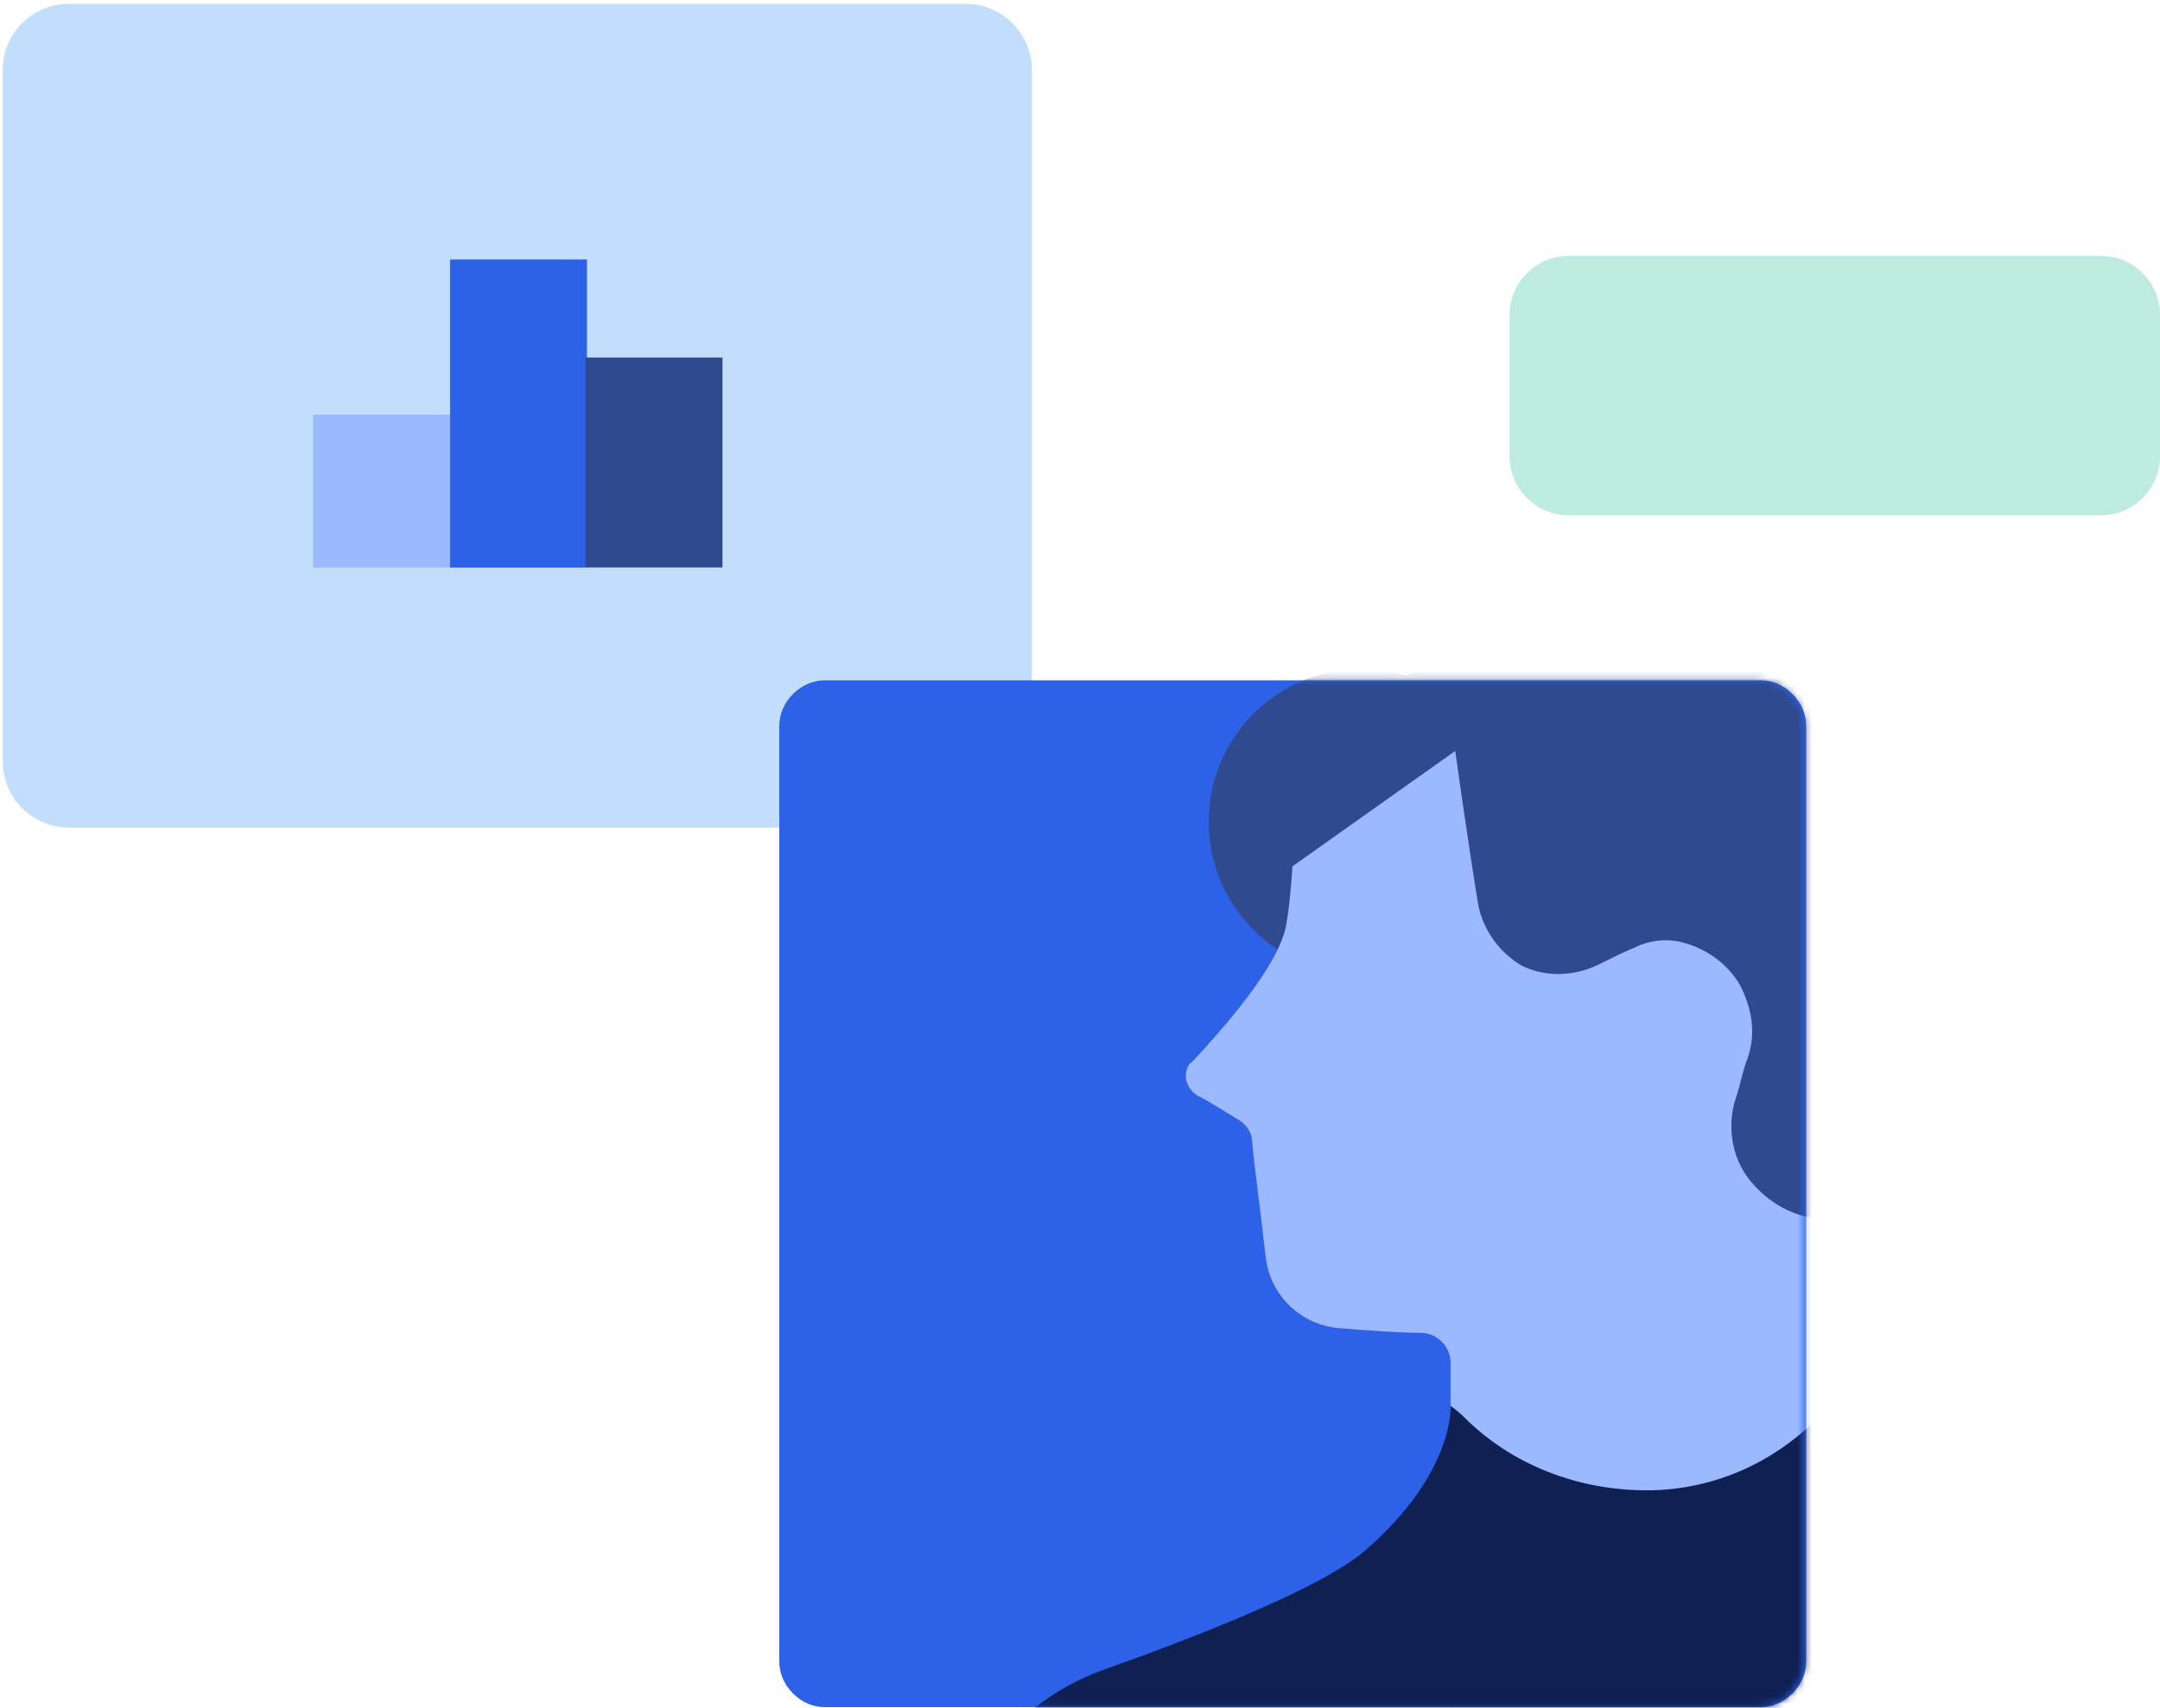 <?xml version="1.0" encoding="UTF-8"?>
<svg xmlns="http://www.w3.org/2000/svg" width="301" height="238" viewBox="0 0 301 238" fill="none">
  <path fill-rule="evenodd" clip-rule="evenodd" d="M134.575 0.531C139.663 0.531 143.797 4.665 143.797 9.753C143.797 31.06 143.797 84.485 143.797 106.11C143.797 111.198 139.663 115.332 134.575 115.332C108.816 115.332 35.356 115.332 9.598 115.332C4.51 115.332 0.376 111.198 0.376 106.11C0.376 84.803 0.376 31.378 0.376 9.753C0.376 4.665 4.51 0.531 9.598 0.531C35.675 0.531 108.816 0.531 134.575 0.531Z" fill="#C3DEFC"></path>
  <path d="M43.63 57.779H62.711V79.086H43.63V57.779Z" fill="#9CB8FF"></path>
  <path d="M62.712 36.164H81.793V79.095H62.712V36.164Z" fill="#2D62E8"></path>
  <path d="M81.599 49.824H100.68V79.081H81.599V49.824Z" fill="#2F4A8F"></path>
  <path fill-rule="evenodd" clip-rule="evenodd" d="M114.954 94.809C113.364 94.809 111.774 95.445 110.502 96.717C109.23 97.989 108.594 99.579 108.594 101.169C108.594 125.019 108.594 207.701 108.594 231.552C108.594 233.142 109.23 234.732 110.502 236.004C111.774 237.276 113.364 237.912 114.954 237.912C138.804 237.912 221.486 237.912 245.337 237.912C246.927 237.912 248.517 237.276 249.789 236.004C251.061 234.732 251.697 233.142 251.697 231.552C251.697 207.701 251.697 125.019 251.697 101.169C251.697 99.579 251.061 97.989 249.789 96.717C248.517 95.445 246.927 94.809 245.337 94.809C221.486 94.809 138.804 94.809 114.954 94.809Z" fill="#2D62E8"></path>
  <mask id="mask0_1371_5562" style="mask-type:luminance" maskUnits="userSpaceOnUse" x="108" y="94" width="144" height="144">
    <path d="M114.692 94.818C113.102 94.818 111.512 95.454 110.24 96.726C108.968 97.998 108.332 99.588 108.332 101.178C108.332 125.029 108.332 207.711 108.332 231.561C108.332 233.151 108.968 234.741 110.24 236.013C111.512 237.285 113.102 237.922 114.692 237.922C138.543 237.922 221.225 237.922 245.075 237.922C246.665 237.922 248.255 237.285 249.527 236.013C250.799 234.741 251.435 233.151 251.435 231.561C251.435 207.711 251.435 125.029 251.435 101.178C251.435 99.588 250.799 97.998 249.527 96.726C248.255 95.454 246.665 94.818 245.075 94.818C221.225 94.818 138.543 94.818 114.692 94.818Z" fill="white"></path>
  </mask>
  <g mask="url(#mask0_1371_5562)">
    <path d="M189.74 135.832C201.507 135.832 211.047 126.292 211.047 114.525C211.047 102.758 201.507 93.219 189.74 93.219C177.973 93.219 168.434 102.758 168.434 114.525C168.434 126.292 177.973 135.832 189.74 135.832Z" fill="#2F4A8F"></path>
    <path fill-rule="evenodd" clip-rule="evenodd" d="M254.932 267.158L202.143 266.84C202.143 266.84 202.143 206.418 202.143 189.882C202.143 187.656 200.235 185.748 198.009 185.748C195.147 185.748 190.695 185.43 186.878 185.112C181.472 184.794 177.02 180.66 176.384 175.254C175.748 169.53 174.794 162.533 174.476 159.035C174.476 157.763 173.522 156.491 172.25 155.855C170.66 154.901 168.752 153.629 166.844 152.675C165.89 152.039 165.572 151.403 165.254 150.449C165.254 149.495 165.254 148.541 166.208 147.905C170.342 143.453 178.292 134.549 179.246 128.825C182.108 112.606 174.794 92.254 222.177 92.254C276.238 92.254 265.744 130.097 263.2 137.093C263.2 137.411 262.882 137.729 262.882 138.365C262.882 138.365 257.158 157.445 254.932 165.396C254.296 167.94 253.978 170.484 253.978 173.028C254.296 191.154 254.932 267.158 254.932 267.158Z" fill="#9CB8FF"></path>
    <path fill-rule="evenodd" clip-rule="evenodd" d="M261.937 169.848C261.937 169.848 270.841 152.358 280.063 133.914C284.833 124.373 284.515 112.925 278.791 104.021C273.067 94.799 263.209 89.393 252.715 89.393C239.994 89.393 226.32 89.393 214.872 89.393C197.063 89.393 181.481 101.159 176.711 118.013L177.665 122.465L202.788 104.657C202.788 104.657 204.378 116.105 205.968 125.963C206.604 129.461 208.83 132.642 212.01 134.55C215.19 136.14 219.006 136.14 222.504 134.55C224.412 133.596 226.32 132.642 227.91 132.005C229.818 131.051 232.362 130.733 234.588 131.369C238.086 132.324 240.948 134.55 242.538 137.412C244.128 140.592 244.764 144.09 243.492 147.588C242.856 149.178 242.538 151.086 241.902 152.994C240.63 156.81 241.266 161.262 243.81 164.442C246.354 167.622 250.171 169.848 254.305 169.848C258.757 169.848 261.937 169.848 261.937 169.848Z" fill="#2F4A8F"></path>
    <path fill-rule="evenodd" clip-rule="evenodd" d="M202.137 195.928C202.137 195.928 202.773 205.15 190.37 215.962C184.646 221.05 167.792 227.728 153.482 232.817C140.443 237.587 131.539 249.989 131.539 263.981C131.539 269.705 131.539 274.157 131.539 274.157H254.29V196.564C247.93 203.56 239.025 207.694 229.485 207.694C219.945 207.694 210.723 204.196 204.045 197.518C203.091 196.564 202.137 195.928 202.137 195.928Z" fill="#0F2152"></path>
  </g>
  <path d="M292.74 35.658H218.616C214.052 35.658 210.352 39.358 210.352 43.923V63.552C210.352 68.116 214.052 71.816 218.616 71.816H292.74C297.305 71.816 301.005 68.116 301.005 63.552V43.923C301.005 39.358 297.305 35.658 292.74 35.658Z" fill="#BDEBE0"></path>
</svg>
